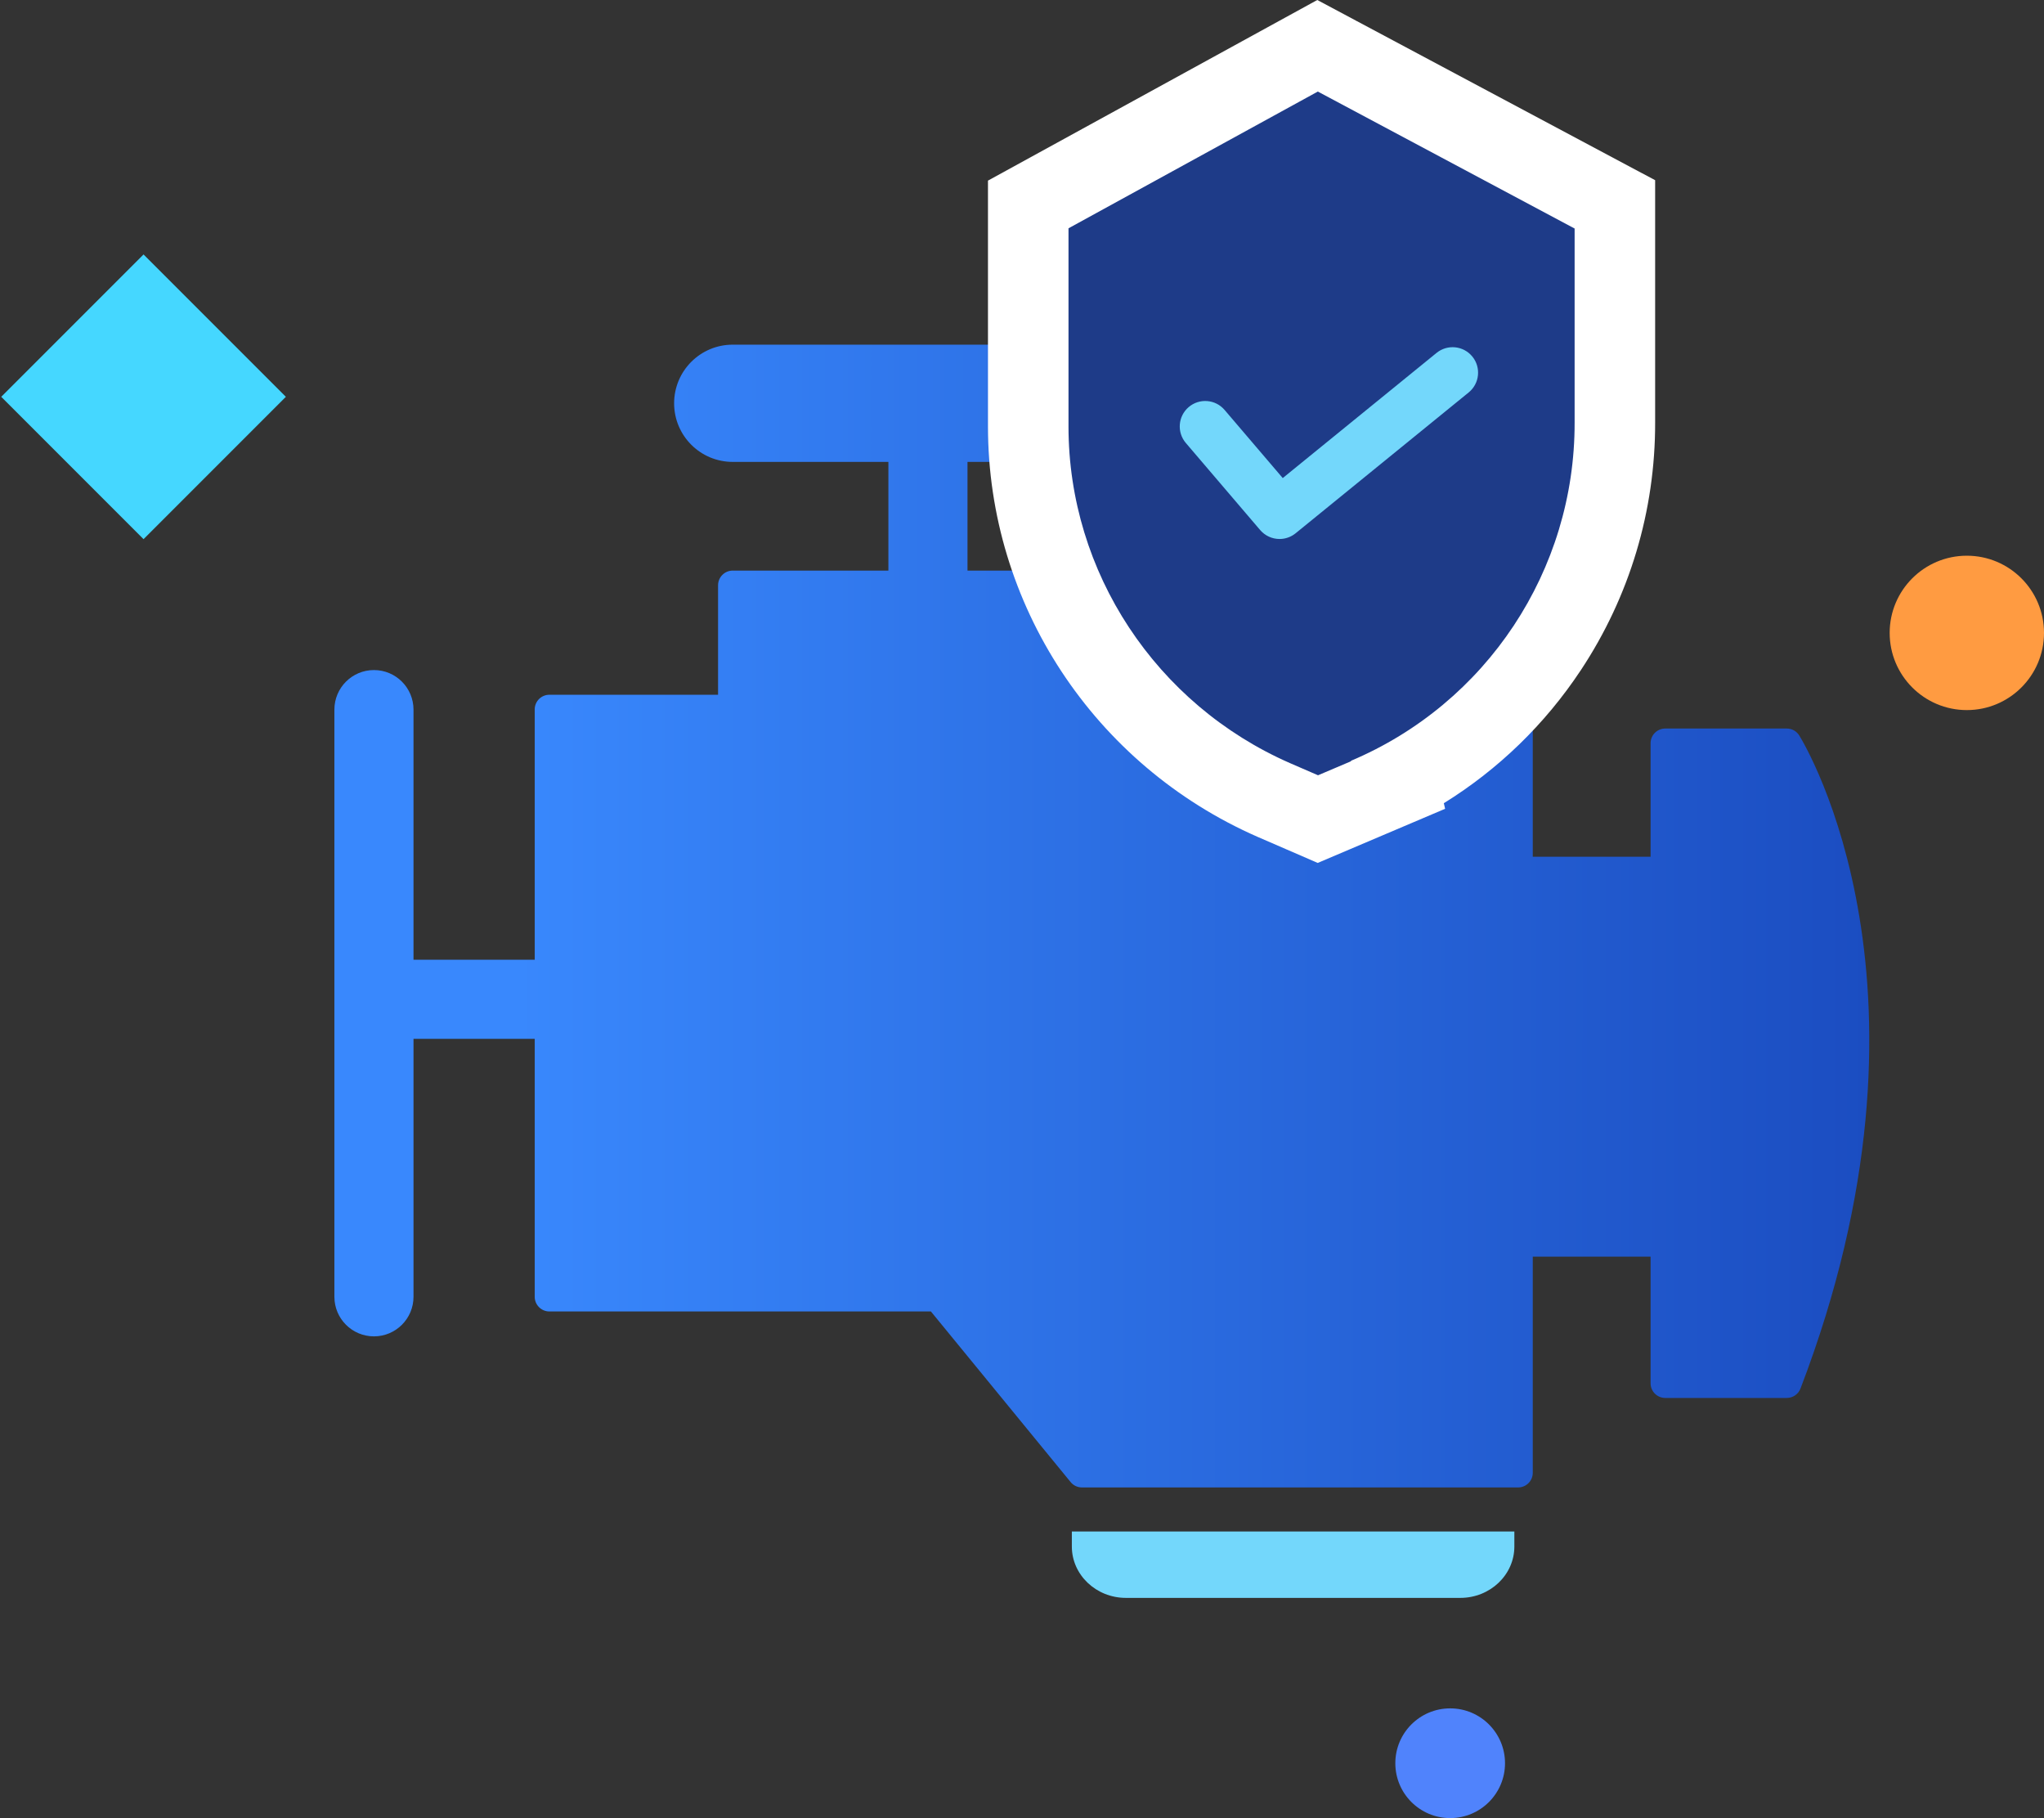 <?xml version="1.0" encoding="utf-8"?>
<!-- Generator: Adobe Illustrator 16.0.0, SVG Export Plug-In . SVG Version: 6.00 Build 0)  -->
<!DOCTYPE svg PUBLIC "-//W3C//DTD SVG 1.1//EN" "http://www.w3.org/Graphics/SVG/1.1/DTD/svg11.dtd">
<svg version="1.1" xmlns="http://www.w3.org/2000/svg" xmlns:xlink="http://www.w3.org/1999/xlink" x="0px" y="0px"
	  viewBox="-2016.081 1270.676 609.221 541.746"
	 enable-background="new -2016.081 1270.676 609.221 541.746" xml:space="preserve" id="engineProtector">
  <rect x="-2016.081" y="1270.676" width="609.221" height="541.746" fill="#333333" stroke="none"/>
  <g>
    <g>
      <linearGradient id="engineProtector_1_" gradientUnits="userSpaceOnUse" x1="-1916.413" y1="1543.638" x2="-1458.935" y2="1543.638">
        <stop  offset="0.118" style="stop-color:#3988FD"/>
        <stop  offset="1" style="stop-color:#1B4DC1"/>
      </linearGradient>
      <path fill="url(#engineProtector_1_)" d="M-1904.624,1470.338c-6.512,0-11.79,5.277-11.79,11.789v174.962c0,6.512,5.278,11.79,11.79,11.79
			s11.789-5.278,11.789-11.79v-76.862h36.128v76.862c0,2.407,1.96,4.372,4.373,4.372h113.715l41.641,50.838
			c0.829,1.016,2.068,1.599,3.378,1.599h129.993c2.407,0,4.372-1.948,4.372-4.361v-64.406h35.118v37.738
			c0,2.407,1.959,4.36,4.372,4.36h36.226c1.812,0,3.434-1.107,4.083-2.805c45.39-118.514,1.523-191.549-0.372-194.595
			c-0.792-1.289-2.194-2.069-3.711-2.069h-36.226c-2.407,0-4.372,1.948-4.372,4.362v33.845h-35.118v-43.911
			c0-2.406-1.96-4.36-4.372-4.36h-59.953v-32.624c0-2.406-1.959-4.372-4.372-4.372h-54.211v-32.389h44.615
			c9.65,0,17.472-7.815,17.472-17.461c0-9.645-7.827-17.472-17.472-17.472h-160.169c-9.65,0-17.461,7.827-17.461,17.472
			c0,9.646,7.816,17.461,17.461,17.461h46.405v32.389h-46.405c-2.407,0-4.361,1.96-4.361,4.372v32.624h-50.275
			c-2.407,0-4.373,1.948-4.373,4.36v74.593h-36.128v-74.521C-1892.835,1475.615-1898.107,1470.338-1904.624,1470.338z
			 M-1727.713,1408.316h22.013v32.389h-22.013V1408.316z"/>
    </g>
    <circle fill="#FF9B41" cx="-1429.86" cy="1459.264" r="23"/>
    <circle fill="#5083FC" cx="-1583.852" cy="1796.075" r="16.347"/>
    <rect x="-2003.655" y="1358.853" transform="matrix(0.707 0.707 -0.707 0.707 403.997 1802.371)" fill="#45D7FF" width="59.999" height="59.999"/>
    <path fill="#73D7FB" d="M-1696.613,1731.501c0,8.44,7.221,15.306,16.111,15.306h99.67c8.896,0,16.11-6.865,16.11-15.306v-4.479
		h-131.891V1731.501z"/>
    <g>
      <path fill="#1E3B88" d="M-1636.395,1509.066c-44.496-19.504-73.217-63.19-73.217-111.316v-66.148l86.23-47.284l88.622,47.25
			v65.018c0.102,45.45-24.972,86.571-64.685,107.442l0.124,0.539l-23.964,10.181L-1636.395,1509.066z"/>
      <path fill="#FFFFFF" d="M-1623.302,1297.959l76.542,40.81v57.816c0.098,44.009-26.241,83.771-66.801,100.85
			c-0.018,0.007,0.302,0.014,0.286,0.022l-9.962,4.232l-8.385-3.634c-39.911-17.494-65.989-56.867-65.989-100.306v-59.043
			L-1623.302,1297.959 M-1623.463,1270.676l-11.379,6.239l-74.31,40.748l-12.46,6.833v14.211v59.043
			c0,52.89,31.541,100.891,80.354,122.287l0.045,0.02l0.046,0.02l8.385,3.634l9.449,4.096l9.479-4.027l9.962-4.232l18.531-7.872
			l-0.384-1.665c16.25-10.06,30.156-23.519,40.839-39.646c14.538-21.948,22.195-47.463,22.145-73.788v-57.806v-14.402l-12.708-6.775
			l-76.542-40.81L-1623.463,1270.676L-1623.463,1270.676z"/>
    </g>
    <path fill="#73D7FB" d="M-1661.792,1391.98c3.187-2.722,7.978-2.346,10.7,0.842l0,0l17.338,20.304l45.838-37.294
		c3.252-2.646,8.032-2.154,10.679,1.097c2.647,3.253,2.155,8.034-1.096,10.68l-51.589,41.971c-0.071,0.059-0.147,0.108-0.221,0.163
		c-0.073,0.056-0.168,0.132-0.256,0.19c-0.088,0.059-0.205,0.134-0.307,0.198c-0.087,0.055-0.173,0.111-0.262,0.161
		c-0.109,0.062-0.22,0.116-0.332,0.172c-0.086,0.044-0.17,0.091-0.258,0.13c-0.119,0.054-0.238,0.101-0.357,0.148
		c-0.084,0.031-0.167,0.068-0.25,0.095c-0.128,0.047-0.26,0.083-0.39,0.122c-0.078,0.022-0.154,0.05-0.232,0.071
		c-0.138,0.035-0.285,0.063-0.419,0.095c-0.072,0.013-0.143,0.032-0.215,0.044c-0.154,0.027-0.31,0.044-0.466,0.062
		c-0.059,0.007-0.115,0.017-0.175,0.021c-0.215,0.019-0.429,0.027-0.644,0.027c-0.272,0-0.544-0.014-0.814-0.044
		c-0.077-0.008-0.154-0.025-0.23-0.036c-0.191-0.026-0.381-0.054-0.57-0.095c-0.095-0.021-0.19-0.053-0.285-0.076
		c-0.17-0.043-0.341-0.085-0.506-0.14c-0.105-0.034-0.203-0.08-0.306-0.118c-0.153-0.06-0.306-0.114-0.458-0.184
		c-0.105-0.051-0.209-0.108-0.313-0.162c-0.142-0.072-0.284-0.142-0.418-0.223c-0.107-0.065-0.208-0.14-0.314-0.21
		c-0.126-0.085-0.254-0.167-0.379-0.26c-0.104-0.079-0.204-0.169-0.304-0.255c-0.114-0.095-0.232-0.189-0.341-0.296
		c-0.11-0.107-0.189-0.195-0.285-0.294c-0.095-0.099-0.175-0.174-0.257-0.269l-22.151-25.94
		C-1665.357,1399.489-1664.979,1394.701-1661.792,1391.98z"/>
  </g>
</svg>
